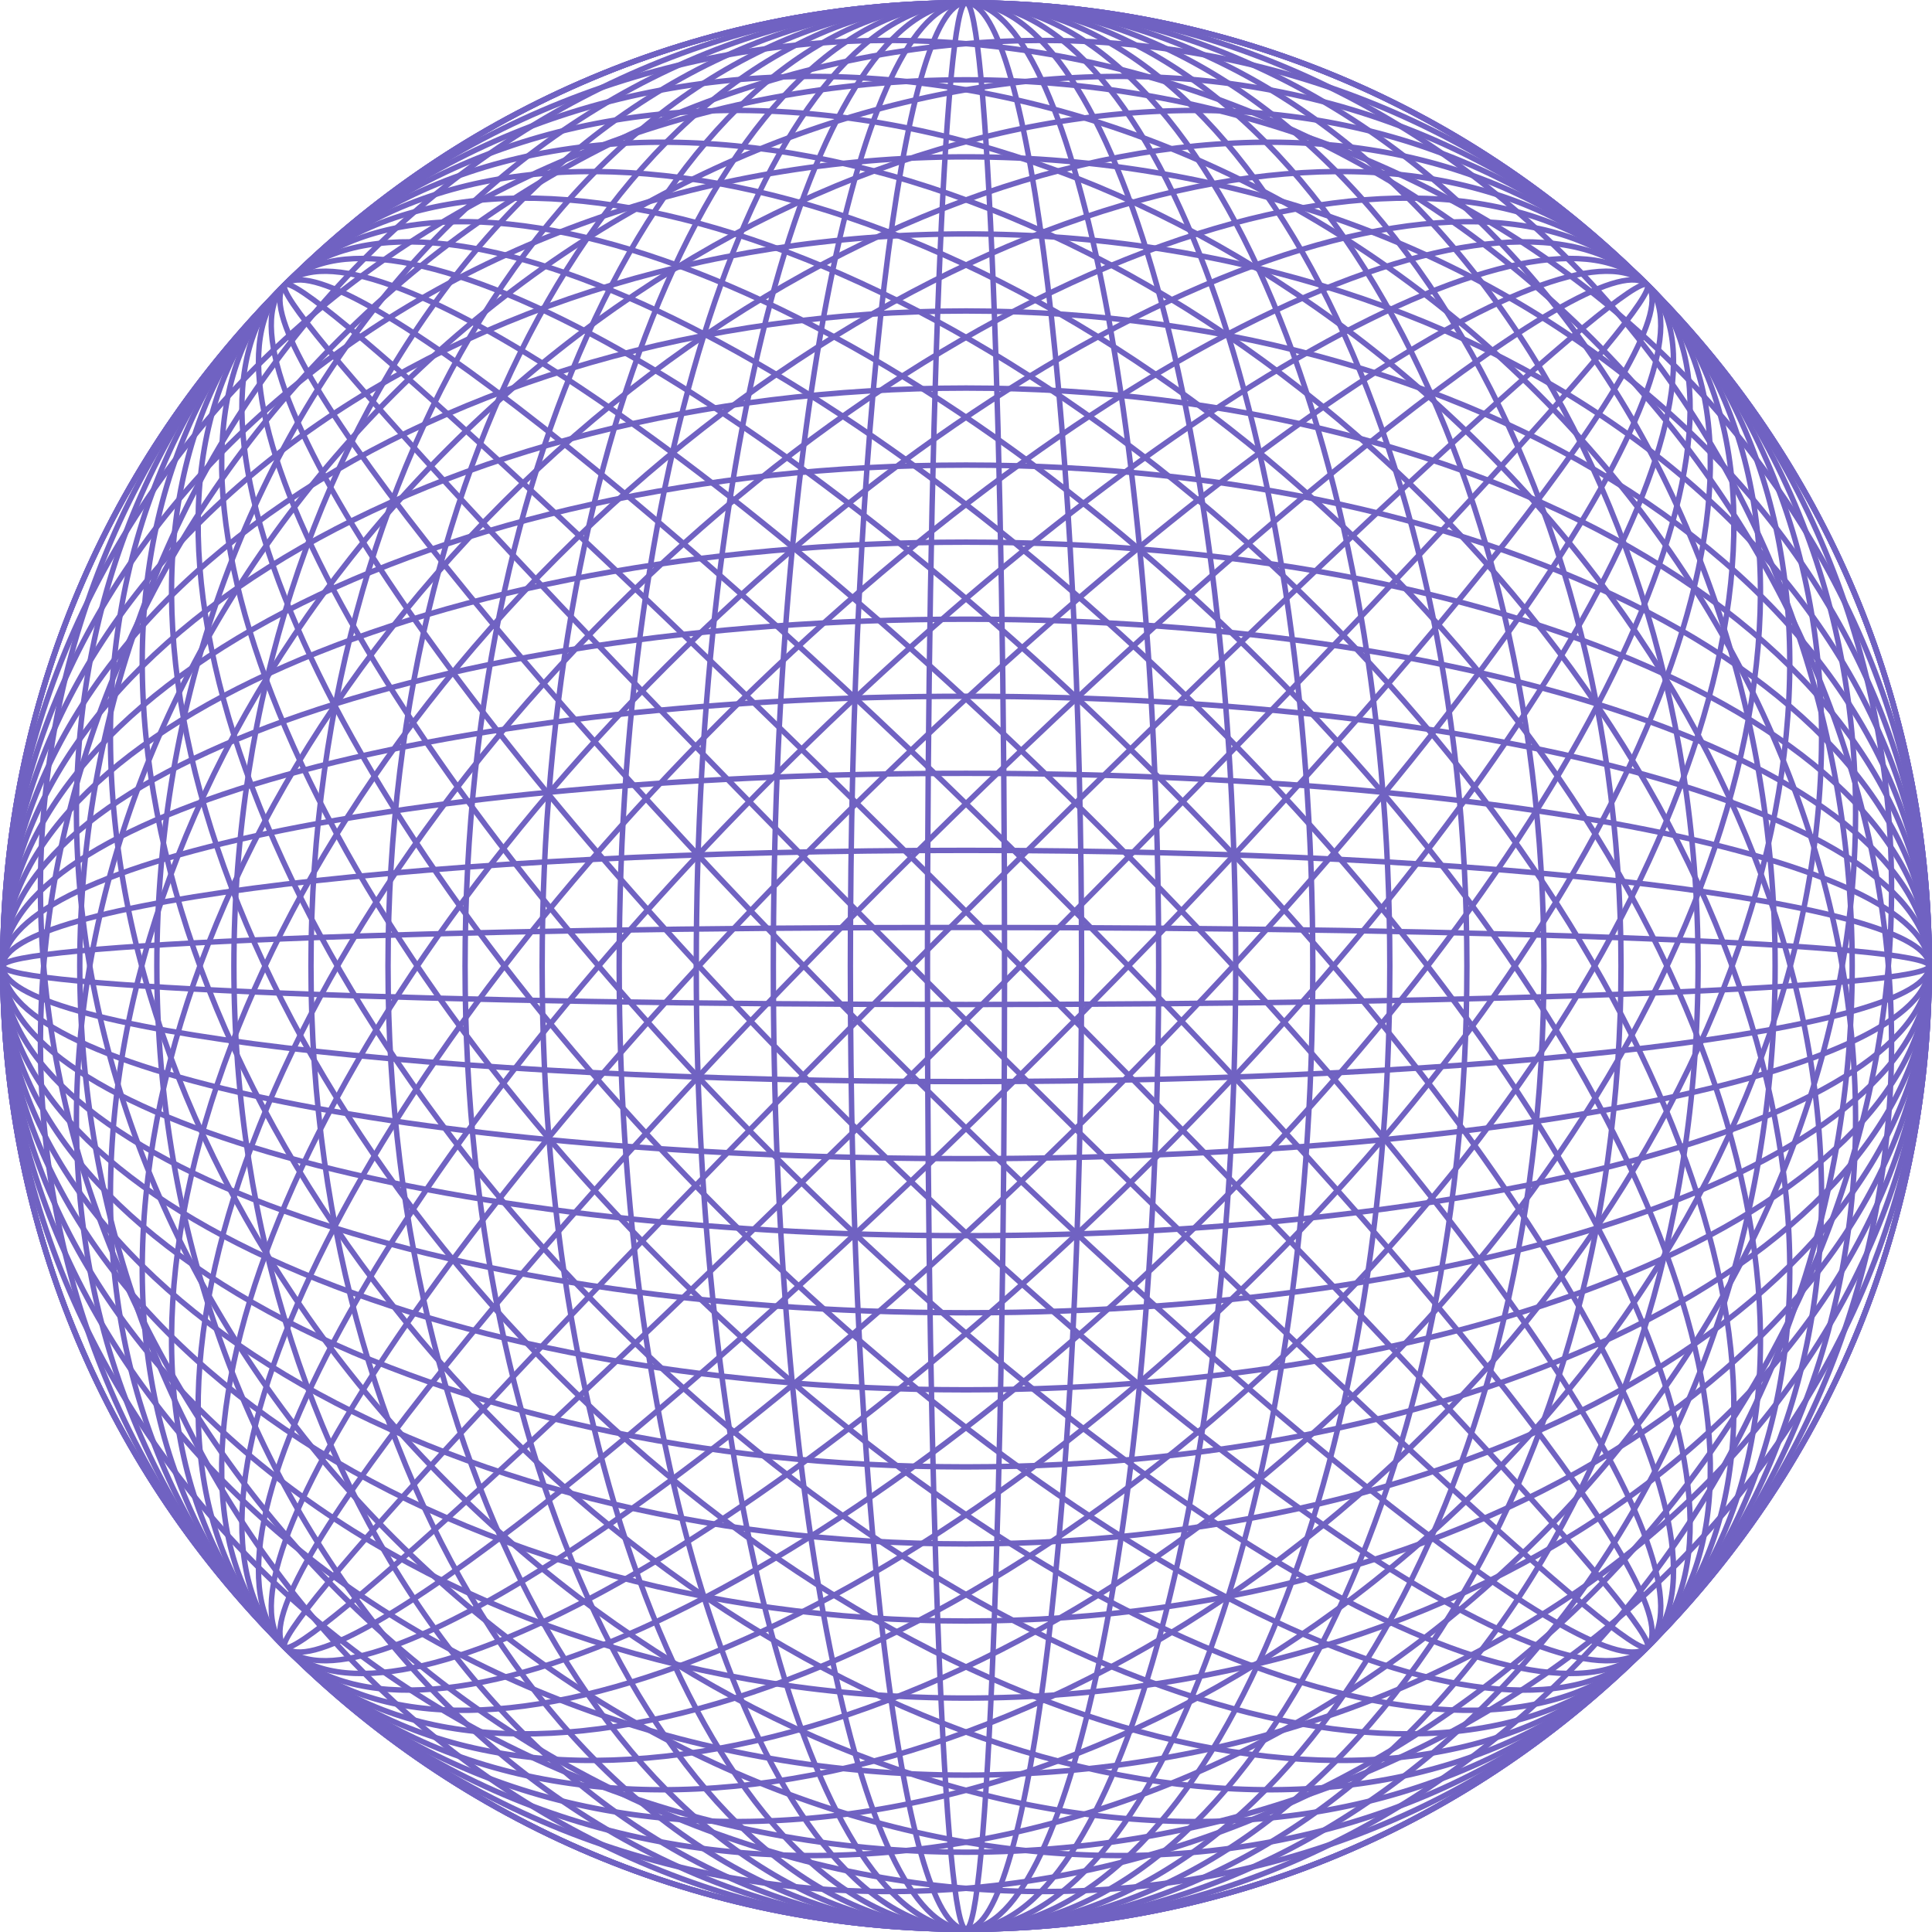 <svg xmlns="http://www.w3.org/2000/svg" id="_&#x421;&#x43B;&#x43E;&#x439;_2" data-name="&#x421;&#x43B;&#x43E;&#x439; 2" viewBox="0 0 709.11 709.11"><defs><style> .cls-1 { fill: none; stroke: #7062c2; stroke-miterlimit: 10; stroke-width: 2px; } </style></defs><g id="_&#x421;&#x43B;&#x43E;&#x439;_1-2" data-name="&#x421;&#x43B;&#x43E;&#x439; 1"><g><path class="cls-1" d="M1.01,354.55C1.01,159.29,159.3,1,354.56,1s353.55,158.29,353.55,353.55"></path><path class="cls-1" d="M1.01,354.56C1.01,174.91,159.3,29.29,354.56,29.29s353.55,145.62,353.55,325.27"></path><path class="cls-1" d="M1.01,354.55C1.01,190.53,159.3,57.57,354.56,57.57s353.55,132.96,353.55,296.98"></path><path class="cls-1" d="M1.01,354.56C1.01,206.16,159.3,85.86,354.56,85.86s353.55,120.31,353.55,268.7"></path><path class="cls-1" d="M1.01,354.55C1.01,221.78,159.3,114.14,354.56,114.14s353.55,107.64,353.55,240.42"></path><path class="cls-1" d="M1.01,354.56c0-117.15,158.29-212.13,353.55-212.13s353.55,94.98,353.55,212.13"></path><path class="cls-1" d="M1.01,354.55c0-101.54,158.29-183.85,353.55-183.85s353.55,82.31,353.55,183.85"></path><path class="cls-1" d="M1.01,354.55c0-85.92,158.29-155.56,353.55-155.56s353.55,69.65,353.55,155.56"></path><path class="cls-1" d="M1.01,354.55c0-70.3,158.29-127.28,353.55-127.28s353.55,56.98,353.55,127.28"></path><path class="cls-1" d="M1.01,354.55c0-54.68,158.29-98.99,353.55-98.99s353.55,44.32,353.55,98.99"></path><path class="cls-1" d="M1.01,354.55c0-39.05,158.29-70.71,353.55-70.71s353.55,31.66,353.55,70.71"></path><path class="cls-1" d="M1.01,354.55c0-23.43,158.29-42.43,353.55-42.43s353.55,19,353.55,42.43"></path><path class="cls-1" d="M1.01,354.55c0-7.81,158.29-14.14,353.55-14.14s353.55,6.33,353.55,14.14"></path><path class="cls-1" d="M1.01,354.55c0,7.81,158.29,14.14,353.55,14.14s353.55-6.33,353.55-14.14"></path><path class="cls-1" d="M1.01,354.55c0,23.43,158.29,42.43,353.55,42.43s353.55-19,353.55-42.43"></path><path class="cls-1" d="M1.01,354.55c0,39.05,158.29,70.71,353.55,70.71s353.55-31.66,353.55-70.71"></path><path class="cls-1" d="M1.01,354.55c0,54.68,158.29,98.99,353.55,98.99s353.55-44.31,353.55-98.99"></path><path class="cls-1" d="M1.01,354.55c0,70.3,158.29,127.28,353.55,127.28s353.55-56.98,353.55-127.28"></path><path class="cls-1" d="M1.01,354.55c0,85.92,158.29,155.56,353.55,155.56s353.55-69.65,353.55-155.56"></path><path class="cls-1" d="M1.01,354.55c0,101.54,158.29,183.85,353.55,183.85s353.55-82.31,353.55-183.85"></path><path class="cls-1" d="M1.01,354.55c0,117.15,158.29,212.13,353.55,212.13s353.55-94.98,353.55-212.13"></path><path class="cls-1" d="M1.01,354.55c0,132.77,158.29,240.42,353.55,240.42s353.55-107.64,353.55-240.42"></path><path class="cls-1" d="M1.01,354.55c0,148.39,158.29,268.7,353.55,268.7s353.55-120.31,353.55-268.7"></path><path class="cls-1" d="M1.01,354.55c0,164.03,158.29,296.98,353.55,296.98s353.55-132.96,353.55-296.98"></path><path class="cls-1" d="M1.01,354.55c0,179.64,158.29,325.27,353.55,325.27s353.55-145.62,353.55-325.27"></path><path class="cls-1" d="M1.01,354.55c0,195.26,158.29,353.55,353.55,353.55s353.55-158.29,353.55-353.55"></path><path class="cls-1" d="M104.56,604.55c-138.07-138.07-138.07-361.93,0-500,138.07-138.07,361.93-138.07,500,0"></path><path class="cls-1" d="M104.56,604.55C-22.47,477.53-13.51,262.63,124.56,124.56,262.63-13.52,477.53-22.47,604.56,104.56"></path><path class="cls-1" d="M104.56,604.55C-11.42,488.57,6.49,282.63,144.56,144.55,282.63,6.48,488.58-11.43,604.56,104.55"></path><path class="cls-1" d="M104.56,604.55C-.37,499.62,26.49,302.63,164.56,164.56,302.63,26.48,499.63-.37,604.56,104.56"></path><path class="cls-1" d="M104.56,604.55C10.68,510.67,46.49,322.62,184.56,184.55,322.63,46.48,510.67,10.67,604.56,104.55"></path><path class="cls-1" d="M104.56,604.55c-82.84-82.84-38.07-261.93,100-400C342.63,66.48,521.72,21.71,604.56,104.56"></path><path class="cls-1" d="M104.56,604.55c-71.8-71.8-18.07-241.93,120-380,138.07-138.07,308.2-191.8,380-120"></path><path class="cls-1" d="M104.56,604.55c-60.75-60.75,1.93-221.93,140-360C382.63,106.48,543.81,43.8,604.56,104.56"></path><path class="cls-1" d="M104.56,604.55c-49.71-49.71,21.93-201.93,160-340C402.63,126.48,554.85,54.84,604.56,104.55"></path><path class="cls-1" d="M104.56,604.55c-38.66-38.67,41.93-181.93,180-320,138.07-138.07,281.33-218.66,320-180"></path><path class="cls-1" d="M104.56,604.55c-27.61-27.61,61.93-161.93,200-300,138.07-138.07,272.39-227.61,300-200"></path><path class="cls-1" d="M104.56,604.55c-16.57-16.57,81.93-141.93,220-280,138.07-138.07,263.43-236.57,280-220"></path><path class="cls-1" d="M104.56,604.55c-5.52-5.52,101.93-121.93,240-260s254.48-245.52,260-240"></path><path class="cls-1" d="M104.56,604.55c5.52,5.52,121.93-101.93,260-240s245.52-254.48,240-260"></path><path class="cls-1" d="M104.56,604.55c16.57,16.57,141.93-81.93,280-220,138.07-138.07,236.57-263.43,220-280"></path><path class="cls-1" d="M104.56,604.55c27.61,27.61,161.93-61.93,300-200,138.07-138.07,227.61-272.39,200-300"></path><path class="cls-1" d="M104.56,604.55c38.66,38.66,181.93-41.93,320-180,138.07-138.07,218.66-281.33,180-320"></path><path class="cls-1" d="M104.56,604.55c49.71,49.71,201.93-21.93,340-160,138.07-138.07,209.71-290.29,160-340"></path><path class="cls-1" d="M104.56,604.55c60.75,60.75,221.93-1.93,360-140,138.07-138.07,200.75-299.25,140-360"></path><path class="cls-1" d="M104.56,604.55c71.8,71.8,241.93,18.07,380-120,138.07-138.07,191.8-308.2,120-380"></path><path class="cls-1" d="M104.56,604.55c82.84,82.84,261.93,38.07,400-100,138.07-138.07,182.84-317.16,100-400"></path><path class="cls-1" d="M104.56,604.55c93.88,93.89,281.93,58.07,420-80,138.07-138.07,173.88-326.11,80-420"></path><path class="cls-1" d="M104.56,604.55c104.93,104.93,301.93,78.07,440-60,138.07-138.07,164.93-335.07,60-440"></path><path class="cls-1" d="M104.56,604.55c115.98,115.98,321.93,98.07,460-40,138.07-138.07,155.98-344.01,40-460"></path><path class="cls-1" d="M104.56,604.55c127.03,127.03,341.93,118.07,480-20,138.07-138.07,147.03-352.97,20-480"></path><path class="cls-1" d="M104.56,604.55c138.07,138.07,361.93,138.07,500,0,138.07-138.07,138.07-361.93,0-500"></path><path class="cls-1" d="M604.55,604.55c-138.07,138.07-361.93,138.07-500,0-138.07-138.07-138.07-361.93,0-500"></path><path class="cls-1" d="M604.56,604.55c-127.03,127.03-341.93,118.07-480-20C-13.51,446.48-22.47,231.58,104.56,104.55"></path><path class="cls-1" d="M604.56,604.55c-115.98,115.98-321.93,98.07-460-40C6.49,426.48-11.42,220.54,104.56,104.56"></path><path class="cls-1" d="M604.56,604.55c-104.93,104.93-301.93,78.07-440-60C26.49,406.48-.37,209.48,104.56,104.55"></path><path class="cls-1" d="M604.56,604.55c-93.89,93.89-281.93,58.07-420-80C46.49,386.48,10.67,198.44,104.56,104.55"></path><path class="cls-1" d="M604.56,604.55c-82.84,82.84-261.93,38.07-400-100C66.49,366.48,21.72,187.39,104.56,104.55"></path><path class="cls-1" d="M604.55,604.55c-71.8,71.8-241.93,18.07-380-120S32.76,176.35,104.56,104.55"></path><path class="cls-1" d="M604.56,604.55c-60.75,60.75-221.93-1.93-360-140C106.49,326.48,43.81,165.31,104.56,104.55"></path><path class="cls-1" d="M604.55,604.55c-49.71,49.71-201.93-21.93-340-160C126.48,306.48,54.85,154.26,104.56,104.56"></path><path class="cls-1" d="M604.56,604.55c-38.66,38.66-181.93-41.93-320-180C146.49,286.48,65.9,143.22,104.56,104.55"></path><path class="cls-1" d="M604.55,604.55c-27.61,27.61-161.93-61.93-300-200C166.48,266.48,76.95,132.17,104.56,104.56"></path><path class="cls-1" d="M604.56,604.55c-16.57,16.57-141.93-81.93-280-220S87.99,121.12,104.56,104.55"></path><path class="cls-1" d="M604.55,604.55c-5.52,5.52-121.93-101.93-260-240C206.48,226.48,99.03,110.08,104.56,104.56"></path><path class="cls-1" d="M604.56,604.55c5.52-5.52-101.93-121.93-240-260C226.49,206.48,110.08,99.03,104.56,104.55"></path><path class="cls-1" d="M604.56,604.55c16.57-16.57-81.93-141.93-220-280C246.49,186.48,121.13,87.99,104.56,104.55"></path><path class="cls-1" d="M604.56,604.55c27.61-27.61-61.93-161.93-200-300C266.49,166.48,132.17,76.94,104.56,104.55"></path><path class="cls-1" d="M604.56,604.55c38.66-38.66-41.93-181.93-180-320C286.49,146.48,143.22,65.89,104.56,104.55"></path><path class="cls-1" d="M604.56,604.55c49.71-49.71-21.93-201.93-160-340C306.49,126.48,154.27,54.84,104.56,104.55"></path><path class="cls-1" d="M604.56,604.55c60.75-60.75-1.93-221.93-140-360C326.49,106.48,165.31,43.8,104.56,104.55"></path><path class="cls-1" d="M604.56,604.55c71.8-71.8,18.07-241.93-120-380C346.49,86.48,176.36,32.76,104.56,104.55"></path><path class="cls-1" d="M604.56,604.55c82.84-82.84,38.07-261.93-100-400C366.49,66.48,187.4,21.71,104.56,104.55"></path><path class="cls-1" d="M604.56,604.55c93.89-93.89,58.07-281.93-80-420C386.49,46.48,198.45,10.67,104.56,104.55"></path><path class="cls-1" d="M604.56,604.55c104.93-104.93,78.07-301.93-60-440C406.49,26.48,209.49-.38,104.56,104.55"></path><path class="cls-1" d="M604.56,604.55c115.98-115.98,98.07-321.93-40-460C426.49,6.48,220.54-11.43,104.56,104.55"></path><path class="cls-1" d="M604.56,604.55c127.03-127.03,118.07-341.93-20-480C446.49-13.52,231.59-22.47,104.56,104.55"></path><path class="cls-1" d="M604.56,604.55c138.07-138.07,138.07-361.93,0-500-138.07-138.07-361.93-138.07-500,0"></path><path class="cls-1" d="M354.55,1c195.26,0,353.55,158.29,353.55,353.55s-158.29,353.55-353.55,353.55"></path><path class="cls-1" d="M354.55,1c179.64,0,325.27,158.29,325.27,353.55s-145.62,353.55-325.27,353.55"></path><path class="cls-1" d="M354.55,1c164.02,0,296.98,158.29,296.98,353.55s-132.96,353.55-296.98,353.55"></path><path class="cls-1" d="M354.55,1c148.39,0,268.7,158.29,268.7,353.55s-120.31,353.55-268.7,353.55"></path><path class="cls-1" d="M354.55,1c132.77,0,240.42,158.29,240.42,353.55s-107.64,353.55-240.42,353.55"></path><path class="cls-1" d="M354.55,1c117.15,0,212.13,158.29,212.13,353.55s-94.98,353.55-212.13,353.55"></path><path class="cls-1" d="M354.55,1c101.54,0,183.85,158.29,183.85,353.55s-82.31,353.55-183.85,353.55"></path><path class="cls-1" d="M354.55,1c85.92,0,155.56,158.29,155.56,353.55s-69.65,353.55-155.56,353.55"></path><path class="cls-1" d="M354.56,1c70.3,0,127.28,158.29,127.28,353.55s-56.98,353.55-127.28,353.55"></path><path class="cls-1" d="M354.55,1c54.68,0,98.99,158.29,98.99,353.55s-44.31,353.55-98.99,353.55"></path><path class="cls-1" d="M354.56,1c39.05,0,70.71,158.29,70.71,353.55s-31.66,353.55-70.71,353.55"></path><path class="cls-1" d="M354.55,1c23.43,0,42.43,158.29,42.43,353.55s-19,353.55-42.43,353.55"></path><path class="cls-1" d="M354.56,1c7.81,0,14.14,158.29,14.14,353.55,0,195.26-6.33,353.55-14.14,353.55"></path><path class="cls-1" d="M354.55,1c-7.81,0-14.14,158.29-14.14,353.55s6.33,353.55,14.14,353.55"></path><path class="cls-1" d="M354.55,1c-23.43,0-42.43,158.29-42.43,353.55s19,353.55,42.43,353.55"></path><path class="cls-1" d="M354.55,1c-39.05,0-70.71,158.29-70.71,353.55s31.66,353.55,70.71,353.55"></path><path class="cls-1" d="M354.55,1c-54.68,0-98.99,158.29-98.99,353.55s44.32,353.55,98.99,353.55"></path><path class="cls-1" d="M354.55,1c-70.3,0-127.28,158.29-127.28,353.55s56.98,353.55,127.28,353.55"></path><path class="cls-1" d="M354.55,1c-85.92,0-155.56,158.29-155.56,353.55s69.65,353.55,155.56,353.55"></path><path class="cls-1" d="M354.55,1c-101.54,0-183.85,158.29-183.85,353.55s82.31,353.55,183.85,353.55"></path><path class="cls-1" d="M354.55,1c-117.15,0-212.13,158.29-212.13,353.55s94.98,353.55,212.13,353.55"></path><path class="cls-1" d="M354.55,1C221.78,1,114.14,159.29,114.14,354.55s107.64,353.55,240.42,353.55"></path><path class="cls-1" d="M354.55,1C206.16,1,85.85,159.29,85.85,354.55s120.31,353.55,268.7,353.55"></path><path class="cls-1" d="M354.55,1C190.53,1,57.57,159.29,57.57,354.55s132.96,353.55,296.98,353.55"></path><path class="cls-1" d="M354.55,1C174.91,1,29.28,159.29,29.28,354.55s145.62,353.55,325.27,353.55"></path><path class="cls-1" d="M354.55,1C159.29,1,1,159.29,1,354.55s158.29,353.55,353.55,353.55"></path></g></g></svg>
